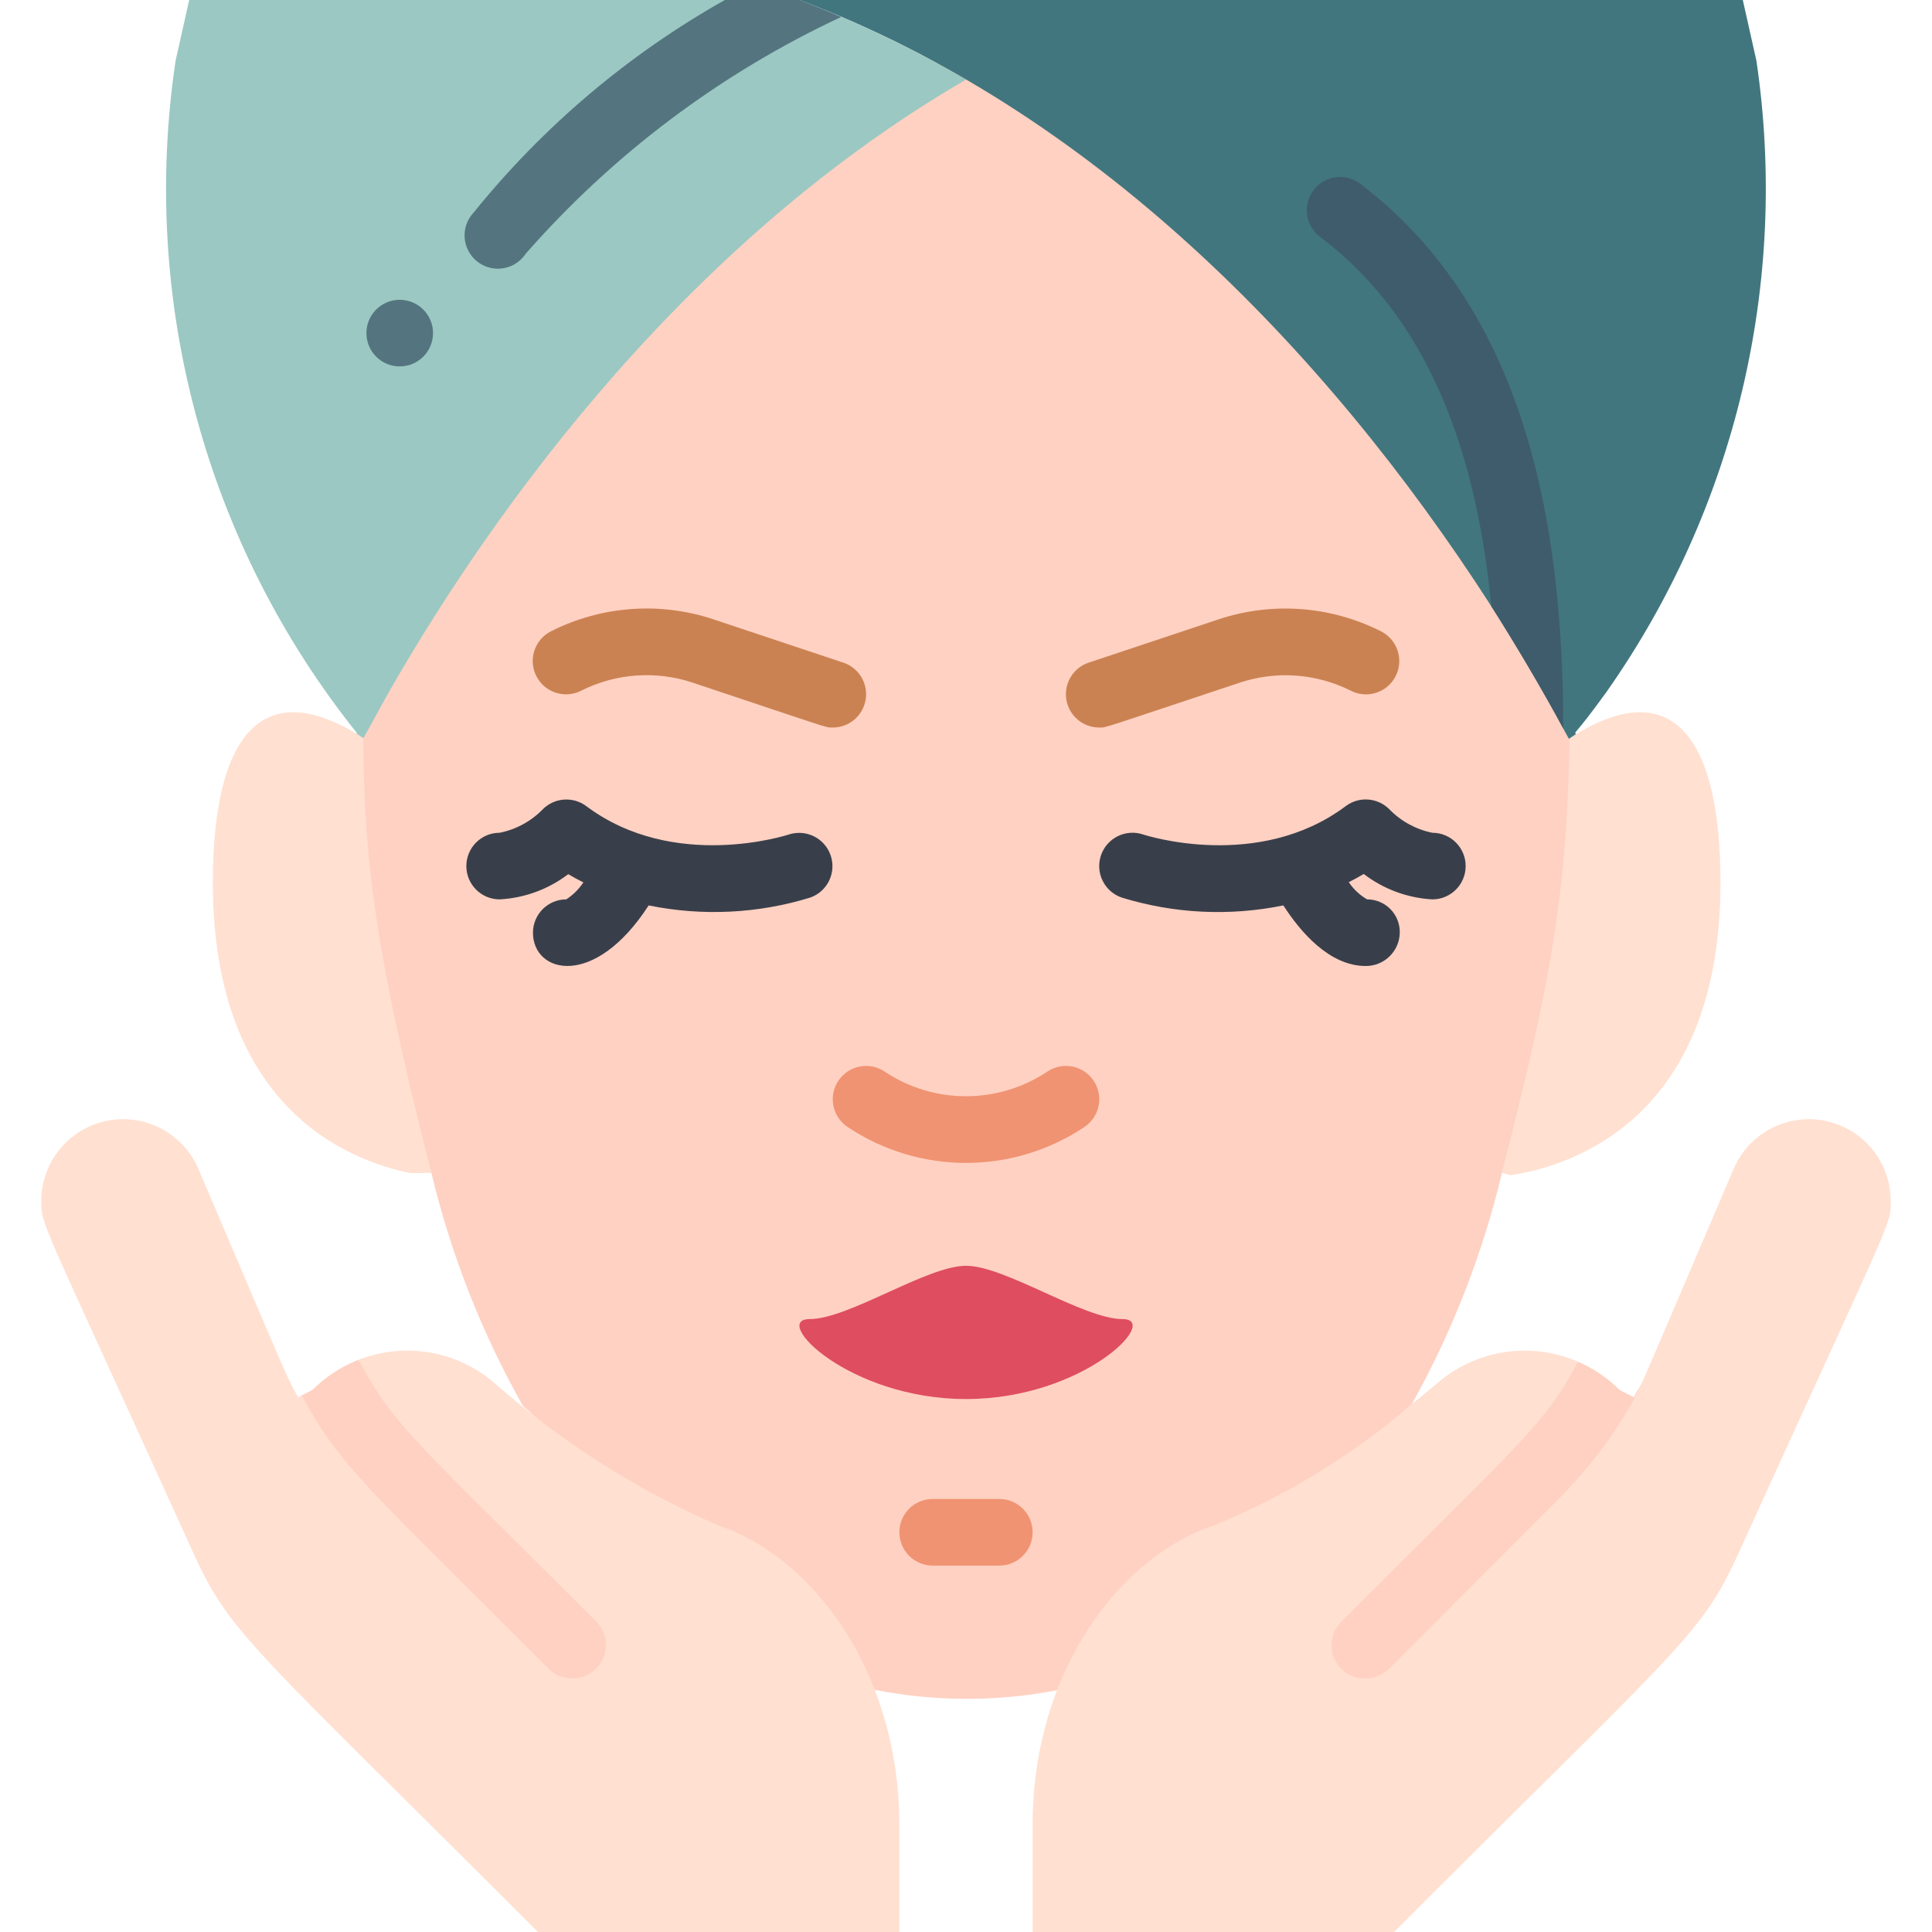 <?xml version="1.0" encoding="UTF-8"?> <svg xmlns="http://www.w3.org/2000/svg" width="512" height="512" viewBox="0 0 512 512" fill="none"> <g clip-path="url(#clip0)"> <path d="M114.318 310.819L108.845 310.908C91.807 307.465 56.409 293.164 56.409 233.931C56.409 192.274 71.301 175.722 102.665 200.122C102.162 237.352 106.074 274.51 114.318 310.819Z" fill="#FFE0D1"></path> <path d="M455.945 233.931C455.945 297.137 415.691 309.142 400.331 311.437L398.036 310.819C406.279 274.51 410.19 237.352 409.689 200.122C441.706 175.228 455.945 193.324 455.945 233.931V233.931Z" fill="#FFE0D1"></path> <path d="M416 186.068C416 235.255 411.065 259.664 398.036 310.819C392.919 332.272 384.869 352.917 374.113 372.171C358.135 384.971 351.779 411.895 334.742 417.545C323.467 421.577 313.617 428.818 306.406 438.378C300.844 445.264 283.277 439.702 280.188 447.912C264.208 451.005 247.781 450.975 231.812 447.824C228.635 439.702 215.57 449.677 210.008 442.792C202.797 433.232 192.947 425.99 181.672 421.959C164.899 416.397 154.394 385.324 138.593 372.613C127.675 353.24 119.505 332.443 114.317 310.819C97.289 243.951 96.221 223.206 96.221 184.903C119.367 144.208 176.728 58.262 256 12.271C335.625 58.527 393.048 145.549 416 186.068V186.068Z" fill="#FFD1C2"></path> <path d="M256 21.098C176.728 67.09 125.617 143.713 102.488 184.408C100.193 188.557 98.163 192.353 96.309 195.619C95.691 195.266 95.073 194.825 94.455 194.383L94.544 194.207C54.479 144.113 37.08 79.6 46.522 16.154L50.141 0H211.862C227.127 5.815 241.889 12.871 256 21.098V21.098Z" fill="#9BC8C2"></path> <path d="M425.755 183.349C416.874 195.663 417.192 193.677 417.633 194.56C417.015 195.001 416.397 195.354 415.78 195.796C414.703 194.03 407.835 180.48 395.211 160.662C350.641 91.339 288.371 28.69 211.862 0H461.86L465.479 16.154C474.141 74.917 459.922 134.762 425.755 183.349V183.349Z" fill="#41767F"></path> <path d="M220.69 192.803C218.633 192.803 220.69 193.289 183.658 180.939C173.893 177.656 163.22 178.413 154.015 183.04C151.191 184.479 147.811 184.293 145.161 182.553C142.512 180.812 140.999 177.785 141.198 174.621C141.396 171.457 143.277 168.642 146.123 167.247C159.511 160.515 175.033 159.413 189.237 164.184L223.48 175.598C227.591 176.964 230.104 181.112 229.41 185.388C228.717 189.665 225.022 192.806 220.69 192.803V192.803Z" fill="#CB8252"></path> <path d="M291.31 192.803C286.978 192.806 283.284 189.665 282.59 185.389C281.897 181.112 284.409 176.964 288.521 175.598L322.754 164.193C336.962 159.422 352.487 160.525 365.877 167.256C368.724 168.651 370.604 171.466 370.803 174.63C371.002 177.793 369.489 180.821 366.839 182.562C364.189 184.302 360.81 184.488 357.985 183.049C348.793 178.431 338.135 177.681 328.386 180.965C291.196 193.324 293.305 192.803 291.31 192.803V192.803Z" fill="#CB8252"></path> <path d="M224.618 298.655C220.562 295.949 219.467 290.467 222.173 286.411C224.879 282.354 230.361 281.26 234.417 283.966C247.481 292.697 264.52 292.697 277.584 283.966C280.208 282.215 283.566 281.998 286.394 283.395C289.222 284.792 291.089 287.592 291.293 290.739C291.497 293.887 290.006 296.904 287.382 298.655C268.39 311.361 243.61 311.361 224.618 298.655Z" fill="#F09372"></path> <path d="M256 370.759C287.082 370.759 307.809 349.572 297.49 349.572C287.171 349.572 266.364 335.448 256 335.448C245.637 335.448 224.918 349.572 214.555 349.572C204.191 349.572 224.918 370.759 256 370.759V370.759Z" fill="#DF4D60"></path> <path d="M264.828 414.896H247.173C242.297 414.896 238.345 410.944 238.345 406.069C238.345 401.193 242.297 397.241 247.173 397.241H264.828C269.703 397.241 273.656 401.193 273.656 406.069C273.656 410.944 269.703 414.896 264.828 414.896Z" fill="#F09372"></path> <path d="M222.897 4.502C190.985 19.409 162.518 40.782 139.3 67.266C137.454 70.042 134.203 71.542 130.894 71.144C127.585 70.746 124.782 68.518 123.647 65.384C122.513 62.25 123.241 58.744 125.528 56.32C143.947 33.499 166.534 14.387 192.088 0H211.862C213.381 0.591 219.595 3.001 222.897 4.502V4.502Z" fill="#547580"></path> <path d="M105.931 97.103C110.806 97.103 114.759 93.151 114.759 88.276C114.759 83.4 110.806 79.448 105.931 79.448C101.056 79.448 97.103 83.4 97.103 88.276C97.103 93.151 101.056 97.103 105.931 97.103Z" fill="#547580"></path> <path d="M414.279 193.059C409.468 184.082 402.053 171.397 395.211 160.662C390.797 114.759 375.967 82.715 350.19 63.029C347.473 61.186 346.002 57.987 346.374 54.724C346.745 51.461 348.897 48.675 351.96 47.49C355.022 46.305 358.49 46.918 360.96 49.081C404.18 82.185 414.279 138.593 414.279 193.059Z" fill="#3F5C6C"></path> <path d="M238.345 483.752V512H142.566C68.705 438.052 61.273 433.435 51.642 412.425C10.152 321.121 10.946 324.855 10.946 318.235C10.969 307.964 18.195 299.119 28.254 297.047C38.313 294.976 48.446 300.246 52.524 309.672C75.476 363.37 75.909 364.933 79.007 370.317C80.305 369.611 79.44 370.053 82.803 368.375C95.768 355.349 116.539 354.391 130.648 366.168C148.461 381.959 168.662 394.83 190.499 404.304C215.031 412.478 238.345 442.757 238.345 483.752Z" fill="#FFE0D1"></path> <path d="M157.926 442.262C154.443 445.671 148.873 445.671 145.39 442.262C97.978 394.664 90.174 388.811 80.066 369.964C80.057 369.897 80.026 369.835 79.978 369.787L82.803 368.375C86.254 364.935 90.369 362.232 94.897 360.43C95.239 360.753 95.51 361.144 95.691 361.578C104.625 378.2 111.307 383.02 158.014 429.727C159.673 431.396 160.598 433.659 160.581 436.013C160.564 438.366 159.609 440.616 157.926 442.262V442.262Z" fill="#FFD1C2"></path> <path d="M501.054 318.235C501.054 324.9 502.149 320.477 460.359 412.425C450.595 433.761 444.328 437.01 369.435 512H273.655V483.752C273.655 442.13 297.49 412.301 321.501 404.304C340.659 396.506 358.427 385.654 374.113 372.171C374.113 372.122 374.153 372.083 374.201 372.083C376.673 370.053 379.057 368.111 381.352 366.168C395.464 354.399 416.228 355.357 429.197 368.375L432.993 370.317C437.513 361.296 428.182 382.888 459.476 309.672C463.555 300.246 473.687 294.976 483.747 297.047C493.806 299.119 501.031 307.964 501.054 318.235Z" fill="#FFE0D1"></path> <path d="M413.396 396.888L368.111 442.262C366.398 443.897 364.123 444.814 361.755 444.822C358.168 444.843 354.926 442.692 353.551 439.38C352.175 436.067 352.941 432.252 355.487 429.727C402.794 382.323 409.026 377.927 417.81 361.578C417.905 361.339 418.056 361.127 418.251 360.96C422.346 362.7 426.063 365.218 429.197 368.375L432.993 370.317C436.966 362.364 430.645 379.454 413.396 396.888Z" fill="#FFD1C2"></path> <path d="M209.029 221.158C208.72 221.255 178.618 231.071 155.366 213.628C151.869 211.022 146.994 211.359 143.89 214.422C140.79 217.629 136.787 219.815 132.414 220.69C127.539 220.69 123.586 224.642 123.586 229.517C123.586 234.393 127.539 238.345 132.414 238.345C139.006 237.991 145.339 235.663 150.59 231.662C151.923 232.457 153.238 233.163 154.598 233.843C153.414 235.639 151.872 237.172 150.069 238.345C145.194 238.345 141.242 242.297 141.242 247.173C141.242 258.022 157.546 262.179 171.9 239.943C186.122 242.848 200.847 242.135 214.722 237.868C219.282 236.256 221.695 231.276 220.136 226.699C218.576 222.121 213.624 219.651 209.029 221.158V221.158Z" fill="#393F4A"></path> <path d="M379.586 220.69C375.237 219.813 371.257 217.636 368.172 214.449C365.066 211.342 360.149 210.993 356.635 213.628C333.497 230.974 303.598 221.369 302.98 221.158C298.366 219.583 293.349 222.047 291.774 226.662C290.199 231.276 292.663 236.293 297.278 237.868C311.152 242.142 325.878 242.855 340.1 239.943C344.585 246.908 352.274 256 361.931 256C366.848 256.025 370.871 252.089 370.953 247.172C371.003 244.848 370.114 242.602 368.488 240.941C366.862 239.28 364.635 238.344 362.311 238.345C360.355 237.222 358.686 235.659 357.438 233.781C358.762 233.101 360.086 232.413 361.41 231.618C366.656 235.635 372.99 237.978 379.586 238.345C384.462 238.345 388.414 234.393 388.414 229.517C388.414 224.642 384.462 220.69 379.586 220.69V220.69Z" fill="#393F4A"></path> </g> <defs> <clipPath id="clip0"> <rect width="512" height="512" fill="white"></rect> </clipPath> </defs> </svg> 